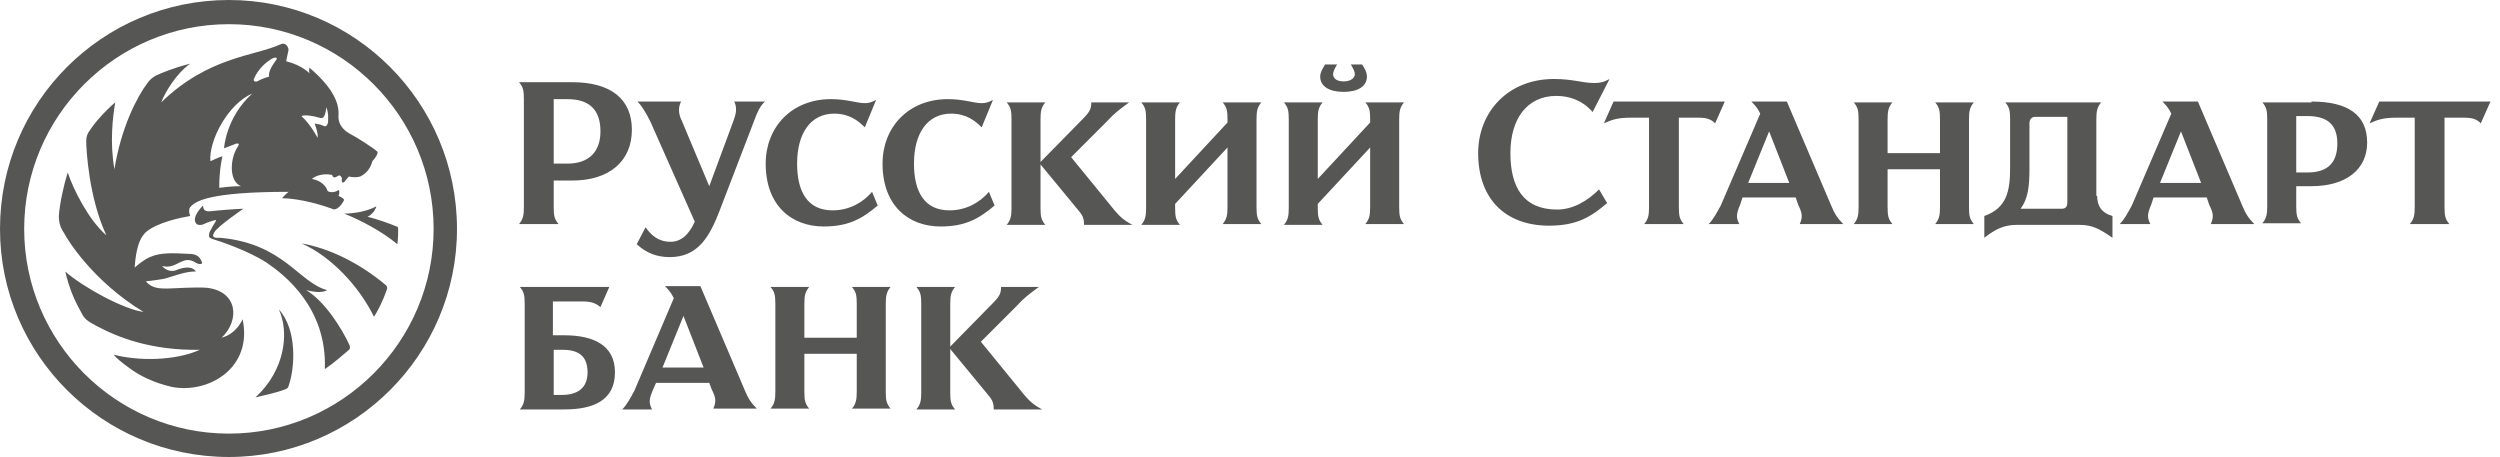 <svg width="186" height="34" viewBox="0 0 186 34" fill="none" xmlns="http://www.w3.org/2000/svg">
<path d="M38.977 7.376C38.977 6.716 38.917 6.476 38.617 6.116H42.575C45.453 6.116 47.012 7.376 47.012 9.654C47.012 11.993 45.333 13.432 42.575 13.432H41.196V15.411C41.196 16.07 41.256 16.31 41.556 16.67H38.617C38.917 16.31 38.977 16.011 38.977 15.411V7.376ZM42.215 7.376H41.196V12.173H42.215C43.834 12.173 44.674 11.273 44.674 9.774C44.674 8.215 43.894 7.376 42.215 7.376ZM51.69 16.49L48.392 9.055C48.032 8.335 47.732 7.855 47.432 7.556H50.67C50.43 8.035 50.49 8.515 50.73 8.995L52.769 13.852L54.568 8.995C54.748 8.515 54.868 8.035 54.628 7.556H56.907C56.547 7.915 56.367 8.275 56.127 8.935L53.548 15.651C52.829 17.51 51.989 19.129 49.831 19.129C48.871 19.129 48.092 18.829 47.372 18.169L48.032 16.91C48.452 17.51 48.991 17.989 49.891 17.989C50.67 17.989 51.27 17.45 51.69 16.49ZM61.284 16.85C58.885 16.85 56.967 15.291 56.967 12.173C56.967 9.474 58.885 7.376 61.824 7.376C63.023 7.376 63.742 7.675 64.342 7.675C64.642 7.675 64.822 7.616 65.182 7.436L64.342 9.474C63.862 8.995 63.203 8.455 62.063 8.455C60.325 8.455 59.305 9.894 59.305 12.173C59.305 14.272 60.085 15.651 61.944 15.651C63.203 15.651 64.222 15.051 64.882 14.272L65.302 15.291C64.102 16.31 63.083 16.85 61.284 16.85ZM69.979 16.85C67.58 16.85 65.661 15.291 65.661 12.173C65.661 9.474 67.58 7.376 70.519 7.376C71.718 7.376 72.437 7.675 73.037 7.675C73.337 7.675 73.517 7.616 73.876 7.436L73.037 9.474C72.557 8.995 71.898 8.455 70.758 8.455C69.019 8.455 68 9.894 68 12.173C68 14.272 68.779 15.651 70.638 15.651C71.898 15.651 72.917 15.051 73.577 14.272L73.996 15.291C72.797 16.31 71.778 16.85 69.979 16.85ZM77.415 12.053L80.593 8.815C81.132 8.275 81.192 8.035 81.192 7.616H84.011C83.351 8.095 82.871 8.455 82.391 8.995L79.693 11.693L82.631 15.291C83.291 16.131 83.591 16.37 84.25 16.73H80.653C80.653 16.31 80.593 16.07 80.233 15.651L77.415 12.233V15.471C77.415 16.131 77.474 16.37 77.774 16.73H74.896C75.196 16.37 75.256 16.07 75.256 15.471V8.875C75.256 8.215 75.196 7.975 74.896 7.616H77.774C77.474 7.975 77.415 8.275 77.415 8.875V12.053ZM91.326 8.875C91.326 8.215 91.266 7.975 90.966 7.616H93.845C93.545 7.975 93.485 8.275 93.485 8.875V15.411C93.485 16.07 93.545 16.31 93.845 16.67H90.966C91.266 16.31 91.326 16.011 91.326 15.411V10.973L87.429 15.171V15.471C87.429 16.131 87.489 16.37 87.788 16.73H84.91C85.21 16.37 85.27 16.07 85.27 15.471V8.875C85.27 8.215 85.21 7.975 84.91 7.616H87.788C87.489 7.975 87.429 8.275 87.429 8.875V13.312L91.326 9.115V8.875ZM101.94 8.875C101.94 8.215 101.88 7.975 101.58 7.616H104.459C104.159 7.975 104.099 8.275 104.099 8.875V15.411C104.099 16.07 104.159 16.31 104.459 16.67H101.58C101.88 16.31 101.94 16.011 101.94 15.411V10.973L98.042 15.171V15.471C98.042 16.131 98.102 16.37 98.402 16.73H95.524C95.824 16.37 95.884 16.07 95.884 15.471V8.875C95.884 8.215 95.824 7.975 95.524 7.616H98.402C98.102 7.975 98.042 8.275 98.042 8.875V13.312L101.94 9.115V8.875ZM99.481 4.797C99.302 5.097 99.182 5.337 99.182 5.517C99.182 5.757 99.362 6.056 99.961 6.056C100.561 6.056 100.801 5.757 100.801 5.517C100.801 5.337 100.681 5.097 100.501 4.797H101.34C101.46 4.977 101.7 5.337 101.7 5.697C101.7 6.416 101.041 6.836 99.961 6.836C98.882 6.836 98.222 6.416 98.222 5.697C98.222 5.337 98.462 5.037 98.582 4.797H99.481ZM118.49 8.335C117.771 7.496 116.811 7.136 115.792 7.136C113.633 7.136 112.374 8.815 112.374 11.393C112.374 13.912 113.333 15.591 115.852 15.591C117.051 15.591 118.131 14.931 118.97 14.092L119.57 15.111C118.43 16.07 117.411 16.79 115.252 16.79C112.014 16.79 109.975 14.811 109.975 11.393C109.975 8.335 112.194 5.877 115.612 5.877C117.051 5.877 117.711 6.176 118.61 6.176C119.03 6.176 119.33 6.116 119.75 5.877L118.49 8.335ZM121.369 8.755C120.409 8.755 119.989 8.875 119.33 9.175L120.049 7.556H128.325L127.605 9.175C127.305 8.875 127.005 8.755 126.346 8.755H124.907V15.411C124.907 16.07 124.966 16.31 125.266 16.67H122.328C122.628 16.31 122.688 16.011 122.688 15.411V8.755H121.369ZM133.601 14.691H129.644L129.464 15.231C129.164 15.951 129.164 16.191 129.404 16.67H127.125C127.485 16.31 127.725 15.831 128.025 15.291L130.963 8.455C130.783 8.095 130.663 7.915 130.303 7.556H132.942L136.24 15.291C136.48 15.891 136.72 16.25 137.139 16.67H133.901C134.141 16.131 134.081 15.831 133.781 15.231L133.601 14.691ZM130.063 13.612H133.122L131.623 9.774L130.063 13.612ZM144.335 12.593H140.437V15.411C140.437 16.07 140.497 16.31 140.797 16.67H137.919C138.219 16.31 138.279 16.011 138.279 15.411V8.875C138.279 8.215 138.219 7.975 137.919 7.616H140.797C140.497 7.975 140.437 8.275 140.437 8.875V11.393H144.335V8.875C144.335 8.215 144.275 7.975 143.975 7.616H146.854C146.554 7.975 146.494 8.275 146.494 8.875V15.411C146.494 16.07 146.554 16.31 146.854 16.67H143.975C144.275 16.31 144.335 16.011 144.335 15.411V12.593ZM156.028 14.571C156.028 15.291 156.328 15.831 157.168 16.07V17.69C156.208 17.03 155.668 16.73 154.709 16.73H150.032C149.132 16.73 148.473 17.03 147.633 17.69V16.07C149.312 15.471 149.552 14.212 149.552 12.473V8.875C149.552 8.215 149.492 7.975 149.192 7.616H156.328C156.028 7.975 155.968 8.275 155.968 8.875V14.571H156.028ZM150.991 12.593C150.991 13.912 150.871 14.811 150.332 15.531H153.39C153.75 15.531 153.81 15.291 153.81 15.051V8.695H151.411C151.111 8.695 150.991 8.935 150.991 9.175V12.593ZM164.183 14.691H160.226L160.046 15.231C159.746 15.951 159.746 16.191 159.986 16.67H157.707C158.067 16.31 158.307 15.831 158.607 15.291L161.545 8.455C161.365 8.095 161.245 7.915 160.885 7.556H163.524L166.822 15.291C167.062 15.891 167.302 16.25 167.721 16.67H164.483C164.723 16.131 164.663 15.831 164.363 15.231L164.183 14.691ZM160.705 13.612H163.764L162.265 9.774L160.705 13.612ZM171.979 7.556C174.737 7.556 176.116 8.575 176.116 10.614C176.116 12.593 174.557 13.852 171.979 13.852H170.84V15.351C170.84 16.011 170.899 16.25 171.199 16.61H168.321C168.621 16.25 168.681 15.951 168.681 15.351V8.875C168.681 8.215 168.621 7.975 168.321 7.616H171.979V7.556ZM170.84 8.635V12.832H171.679C173.178 12.832 173.898 12.113 173.898 10.674C173.898 9.295 173.178 8.635 171.679 8.635H170.84ZM38.677 30.462C38.977 30.102 39.037 29.802 39.037 29.203V22.607C39.037 21.947 38.977 21.707 38.677 21.347H45.333L44.674 22.847C44.374 22.607 44.074 22.427 43.355 22.427H41.136V24.945H41.975C44.134 24.945 45.753 25.665 45.753 27.704C45.753 29.802 44.134 30.462 41.975 30.462H38.677ZM41.795 29.383C42.935 29.383 43.714 28.903 43.714 27.704C43.714 26.444 42.995 26.025 41.855 26.025H41.196V29.383H41.795ZM52.769 28.483H48.811L48.571 29.023C48.272 29.742 48.272 29.982 48.511 30.462H46.293C46.653 30.102 46.892 29.623 47.192 29.083L50.13 22.187C49.951 21.827 49.831 21.647 49.471 21.288H52.109L55.407 29.023C55.647 29.623 55.887 29.982 56.307 30.402H53.069C53.309 29.862 53.249 29.563 52.949 28.963L52.769 28.483ZM49.291 27.344H52.349L50.85 23.506L49.291 27.344ZM63.742 26.325H59.845V29.143C59.845 29.802 59.905 30.042 60.205 30.402H57.326C57.626 30.042 57.686 29.742 57.686 29.143V22.607C57.686 21.947 57.626 21.707 57.326 21.347H60.205C59.905 21.707 59.845 22.007 59.845 22.607V25.125H63.742V22.607C63.742 21.947 63.682 21.707 63.383 21.347H66.261C65.961 21.707 65.901 22.007 65.901 22.607V29.143C65.901 29.802 65.961 30.042 66.261 30.402H63.383C63.682 30.042 63.742 29.742 63.742 29.143V26.325ZM70.698 25.785L73.876 22.547C74.416 22.007 74.476 21.767 74.476 21.347H77.294C76.635 21.827 76.155 22.187 75.675 22.727L72.977 25.425L75.915 29.023C76.575 29.862 76.875 30.102 77.534 30.462H73.936C73.936 30.042 73.876 29.802 73.517 29.383L70.698 25.965V29.203C70.698 29.862 70.758 30.102 71.058 30.462H68.18C68.48 30.102 68.54 29.802 68.54 29.203V22.607C68.54 21.947 68.48 21.707 68.18 21.347H71.058C70.758 21.707 70.698 22.007 70.698 22.607V25.785ZM178.335 8.755C177.376 8.755 176.956 8.875 176.296 9.175L177.016 7.556H185.291L184.571 9.175C184.272 8.875 183.972 8.755 183.312 8.755H181.873V15.411C181.873 16.07 181.933 16.31 182.233 16.67H179.295C179.594 16.31 179.654 16.011 179.654 15.411V8.755H178.335ZM17.03 32.261C8.635 32.261 1.799 25.425 1.799 17.03C1.799 8.635 8.635 1.799 17.03 1.799C25.425 1.799 32.261 8.635 32.261 17.03C32.261 25.425 25.425 32.261 17.03 32.261ZM17.03 0C7.616 0 0 7.616 0 17.03C0 26.384 7.616 34 17.03 34C26.384 34 34 26.384 34 17.03C34 7.616 26.384 0 17.03 0ZM20.748 23.026C22.127 24.526 21.947 27.404 21.467 28.723C21.467 28.783 21.407 28.903 21.227 28.963C20.448 29.263 19.488 29.443 19.009 29.563C21.227 27.524 21.527 24.706 20.748 23.026ZM28.723 21.227C26.804 19.608 24.526 18.469 22.427 18.109C24.645 19.069 26.744 21.347 27.824 23.566C28.064 23.206 28.483 22.427 28.783 21.527C28.843 21.407 28.783 21.288 28.723 21.227ZM29.623 17.03C29.623 16.91 29.563 16.85 29.503 16.85C28.183 16.31 27.344 16.131 27.344 16.131C27.704 15.951 27.944 15.591 28.003 15.351C27.224 15.771 26.205 15.891 25.605 15.891C26.804 16.37 28.423 17.21 29.563 18.169C29.623 17.75 29.623 17.33 29.623 17.03ZM22.787 21.587C23.266 21.707 23.926 21.827 24.346 21.587C22.247 21.048 21.108 18.109 16.37 17.69C16.131 17.69 15.651 17.75 15.951 17.27C16.25 16.79 18.109 15.531 18.109 15.531C17.75 15.531 16.191 15.651 15.711 15.711C15.231 15.771 15.111 15.591 15.111 15.291C15.111 15.291 14.152 16.191 14.631 16.67C14.691 16.73 14.931 16.79 15.171 16.67C15.411 16.55 15.771 16.43 16.011 16.37C16.07 16.37 16.07 16.37 16.07 16.43C15.951 16.61 15.711 17.03 15.591 17.27C15.531 17.57 15.471 17.69 15.891 17.809C16.31 17.93 18.469 18.649 19.848 19.549C21.168 20.448 24.346 22.907 24.166 27.464C24.945 26.924 25.545 26.384 25.965 26.025C26.085 25.905 26.025 25.785 26.025 25.725C25.425 24.406 24.166 22.427 22.787 21.587ZM27.704 11.993C27.524 12.713 27.044 13.012 26.804 13.132C26.384 13.252 25.965 13.132 25.965 13.132C25.845 13.252 25.725 13.372 25.665 13.492C25.485 13.672 25.425 13.552 25.425 13.432C25.425 13.312 25.485 13.252 25.365 13.132C25.245 12.952 25.125 13.132 24.945 13.192C24.765 13.252 24.706 13.012 24.706 13.012C23.686 12.832 23.206 13.312 23.206 13.312C23.926 13.432 24.286 13.912 24.346 14.152C24.406 14.332 24.825 14.332 25.065 14.212C25.125 14.152 25.245 14.092 25.245 14.272C25.245 14.332 25.245 14.451 25.185 14.571C25.545 14.751 25.665 14.811 25.545 14.991C25.125 15.711 24.765 15.591 24.706 15.531C23.206 14.991 21.827 14.751 20.988 14.751C21.108 14.571 21.467 14.272 21.467 14.272C15.471 14.272 14.511 14.991 14.152 15.411C13.972 15.651 14.152 16.07 14.152 16.07C13.432 16.191 11.693 16.55 10.854 17.27C10.134 17.93 10.074 19.369 10.014 19.908C10.374 19.608 10.734 19.309 11.153 19.129C11.933 18.769 12.892 18.829 14.092 18.889C14.631 18.889 14.871 19.129 14.991 19.429C15.171 19.728 14.751 19.668 14.571 19.549C13.552 18.889 13.192 20.088 12.053 19.788C12.413 20.208 12.892 20.208 13.132 20.088C14.212 19.668 14.511 20.088 14.571 20.208C13.852 20.148 12.713 20.628 12.173 20.748C11.513 20.868 10.854 20.928 10.854 20.928C11.273 21.467 11.933 21.467 12.413 21.467C12.892 21.467 14.392 21.347 15.351 21.407C17.69 21.647 17.869 23.806 16.49 25.125C17.63 24.825 18.049 23.746 18.049 23.746C18.829 27.404 15.471 29.323 12.773 28.783C11.453 28.483 10.374 27.944 9.654 27.404C9.055 26.984 8.575 26.564 8.455 26.384C10.254 26.864 13.012 26.864 14.871 26.025C11.273 26.085 8.815 25.125 7.136 24.226C6.476 23.866 6.296 23.746 6.056 23.266C5.517 22.307 5.157 21.467 4.857 20.208C6.236 21.407 9.235 23.026 10.674 23.206C6.836 20.868 4.977 17.75 4.797 17.39C4.617 17.09 4.377 16.79 4.377 16.07C4.437 15.171 4.737 13.792 5.037 12.832C5.457 14.092 6.596 16.37 7.915 17.51C6.596 14.691 6.416 11.094 6.416 10.494C6.416 10.194 6.476 9.954 6.716 9.654C7.016 9.175 7.795 8.275 8.575 7.616C8.395 8.635 8.155 10.614 8.515 12.593C8.995 9.534 10.194 7.196 10.973 6.176C11.153 5.937 11.273 5.817 11.573 5.637C11.933 5.457 12.952 5.037 14.152 4.737C13.132 5.457 12.293 6.836 11.993 7.616C15.531 4.198 18.889 4.198 20.868 3.298C21.227 3.118 21.467 3.478 21.467 3.718C21.407 4.018 21.288 4.557 21.288 4.557C22.487 4.857 23.026 5.457 23.026 5.457C22.966 5.277 23.026 5.037 23.026 5.037C24.706 6.476 25.245 7.616 25.185 8.575C25.125 9.414 25.785 9.834 26.145 10.014C26.504 10.194 27.824 11.034 28.064 11.273C28.183 11.393 27.884 11.813 27.704 11.993ZM20.208 4.377C19.728 4.677 19.189 5.157 18.889 5.877C18.829 5.996 18.949 6.116 19.129 6.056C19.549 5.817 20.028 5.697 20.028 5.697C19.908 5.337 20.388 4.677 20.568 4.437C20.628 4.317 20.568 4.198 20.208 4.377ZM24.286 7.975C24.166 8.875 23.986 8.815 23.746 8.755C23.386 8.635 22.667 8.515 22.427 8.635C23.146 9.295 23.626 10.254 23.626 10.254C23.686 9.954 23.506 9.474 23.446 9.295C23.386 9.175 23.446 9.175 23.626 9.235C23.746 9.235 23.926 9.295 24.046 9.354C24.286 9.474 24.346 9.295 24.406 9.115C24.406 8.815 24.466 8.515 24.286 7.975ZM15.651 11.993C15.831 11.933 16.25 11.693 16.55 11.633C16.55 11.633 16.31 12.533 16.31 13.972C16.79 13.912 17.33 13.852 17.93 13.852C17.03 13.492 17.09 11.813 17.69 10.914C17.869 10.674 17.69 10.614 17.45 10.734C17.15 10.854 16.97 10.914 16.67 11.034C16.67 11.034 16.79 8.755 18.769 6.956C16.97 7.735 15.531 10.434 15.651 11.993Z" fill="#565655"/>
</svg>
